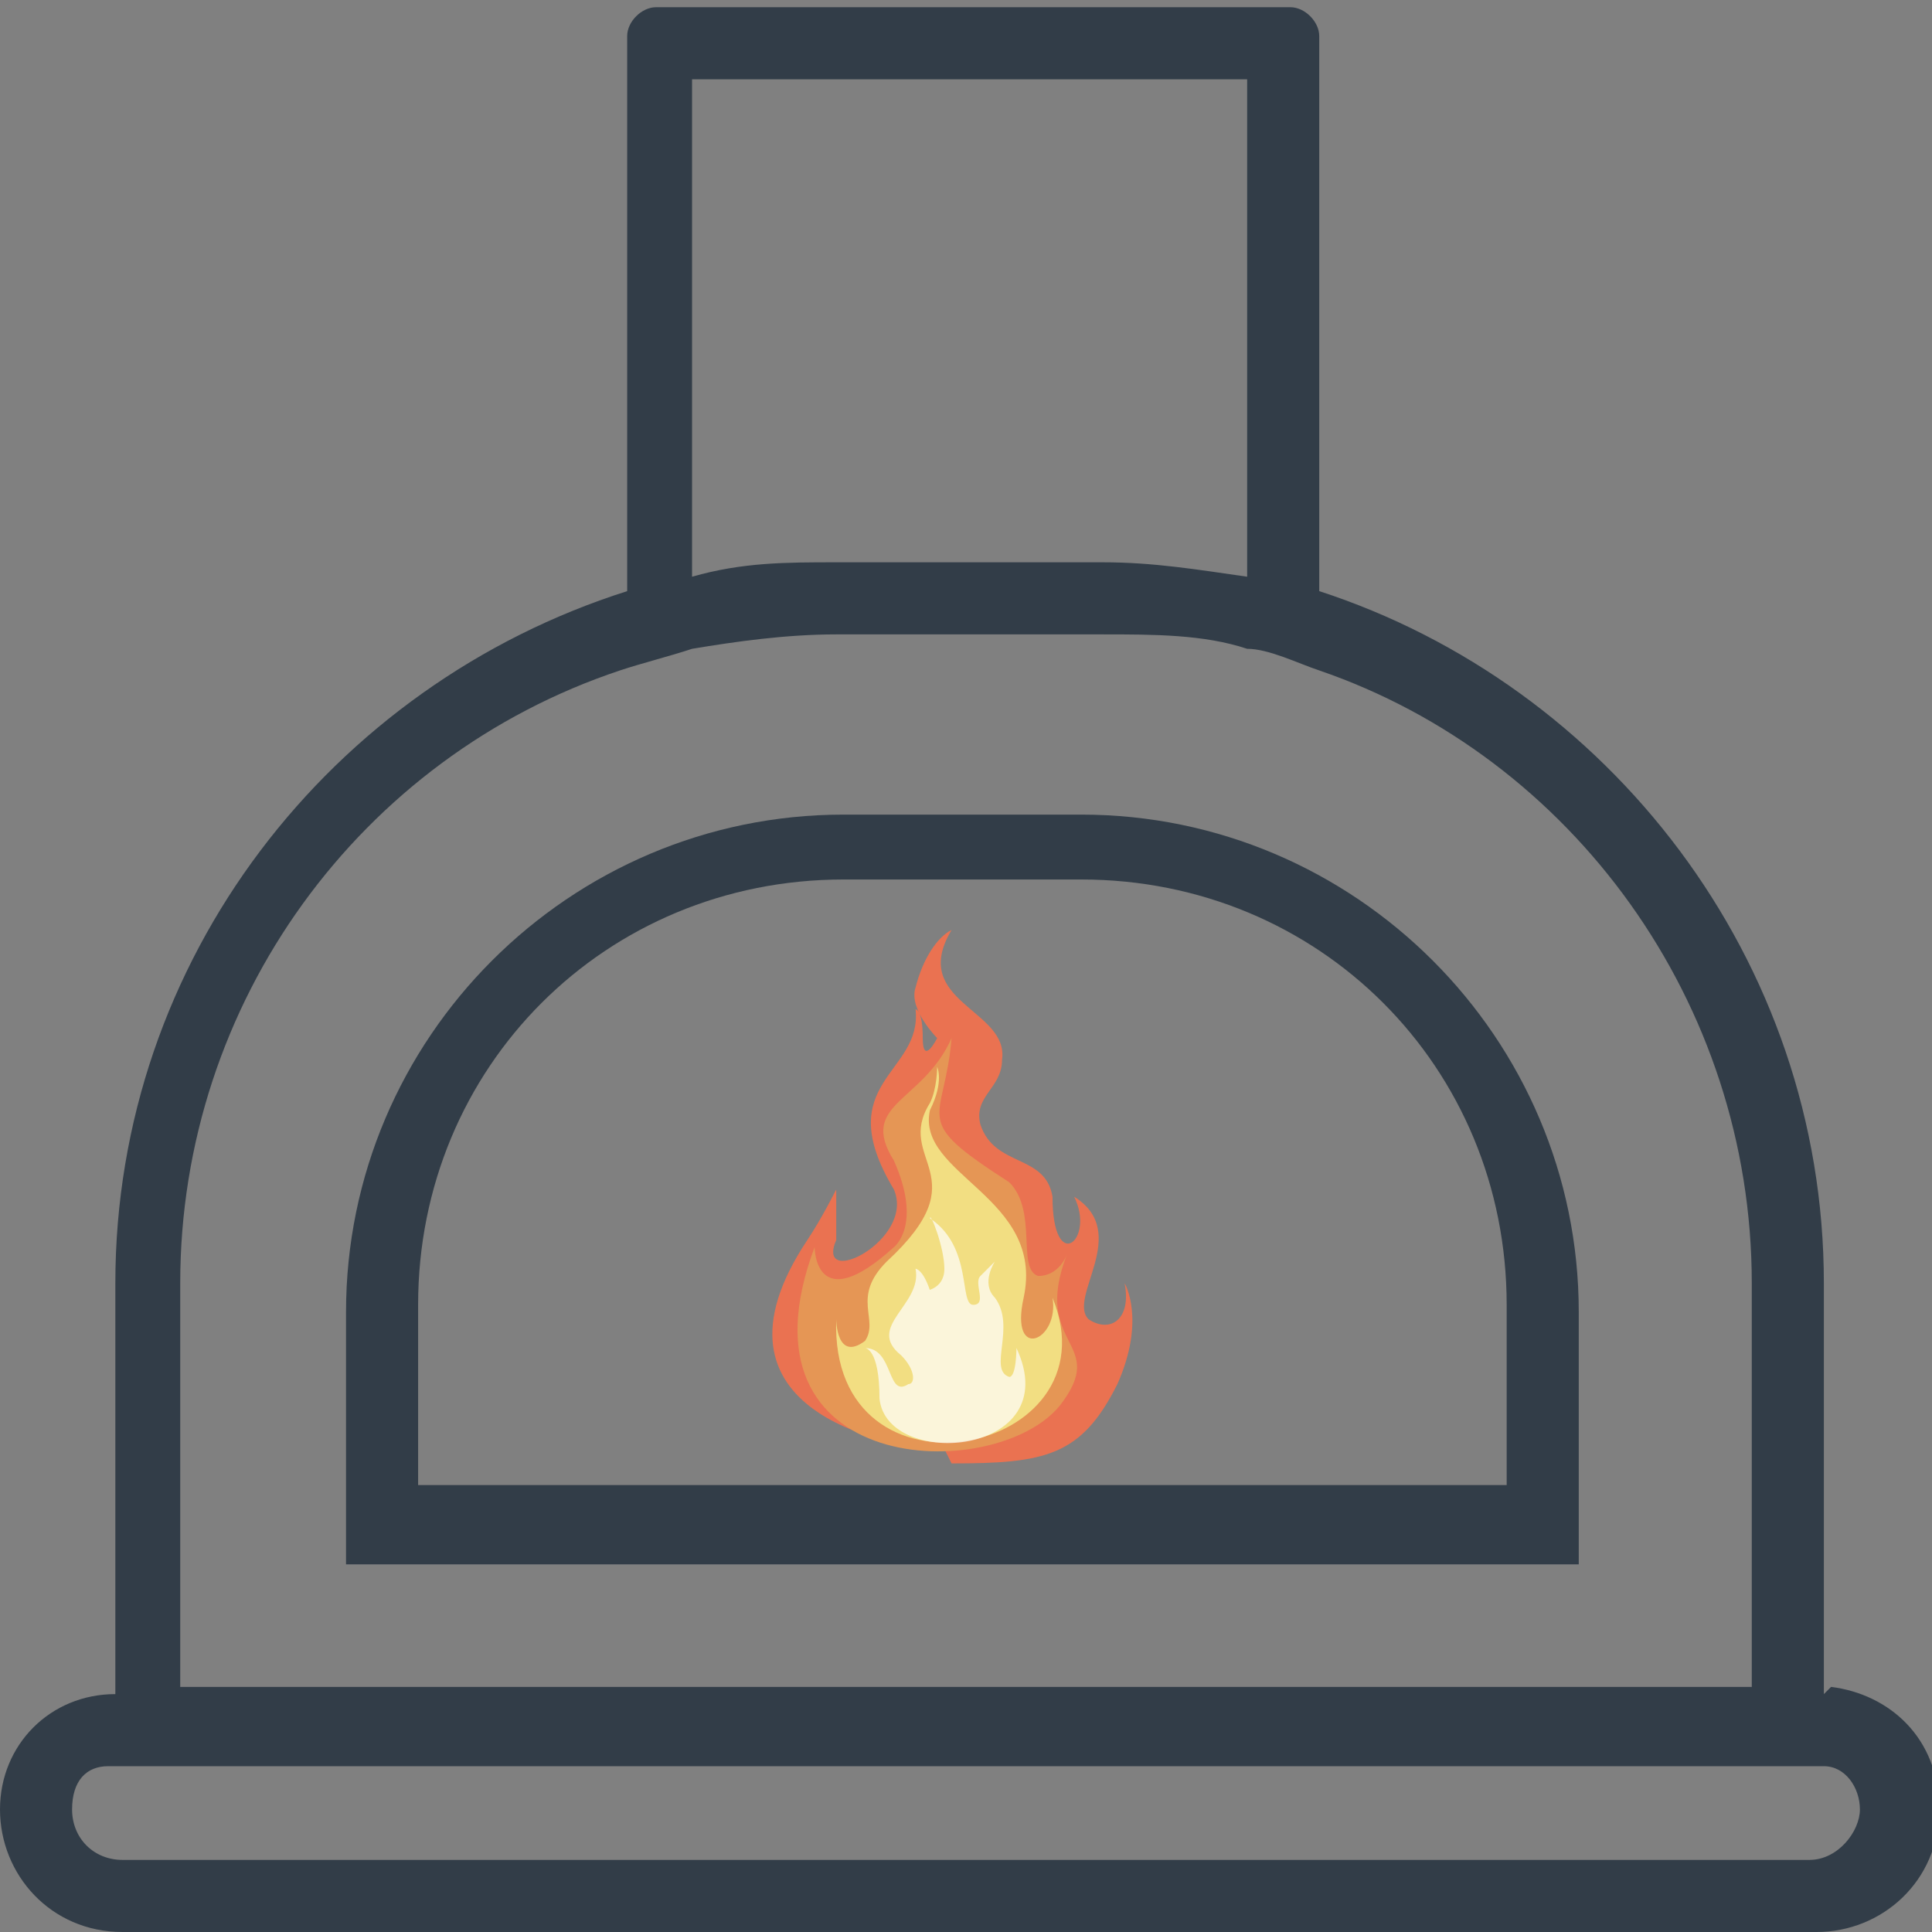<?xml version="1.0" encoding="UTF-8"?>
<svg id="Layer_1" xmlns="http://www.w3.org/2000/svg" version="1.1" viewBox="0 0 26.8 26.8">
  <rect x="0" y="0" width="26.8" height="26.8" fill="#808080" stroke="none"/>
  <!-- Generator: Adobe Illustrator 29.6.0, SVG Export Plug-In . SVG Version: 2.1.1 Build 207)  -->
  <defs>
    <style>
      .st0 {
        fill: none;
      }

      .st1 {
        fill: #323d48;
      }

      .st2 {
        fill: #e59655;
      }

      .st3 {
        fill: #f2de82;
      }

      .st4 {
        fill: #ea7251;
      }

      .st5 {
        fill: #fff;
        isolation: isolate;
        opacity: .7;
      }
    </style>
  </defs>
  <g>
    <path class="st4" d="M13.1,20.1c-.7,0-3.5-.5-1.9-2.9.2-.3.4-.7.4-.7v.7c-.3.7,1.1,0,.8-.7-.9-1.5.4-1.6.3-2.5,0,0,.1,0,.1.4s.2,0,.2,0c0,0-.4-.4-.3-.7.1-.4.3-.7.5-.8-.6,1,.8,1.1.7,1.8,0,.4-.4.5-.3.9.2.6.9.4,1,1,0,1.1.6.6.3,0,.8.5-.1,1.4.2,1.7.3.2.6,0,.5-.5,0,0,.3.5-.1,1.4-.5,1-1,1.1-2.3,1.1h0Z"/>
    <path class="st2" d="M11.3,17.3s0,1,1.1,0c0,0,.4-.3,0-1.2-.5-.8.4-.8.8-1.7-.1,1.2-.6,1.1.8,2,.4.4.1,1.2.4,1.3.3,0,.4-.3.4-.3-.5,1.3.6,1.2-.1,2.1-.9,1.1-4.6,1-3.4-2.2h0Z"/>
    <path class="st3" d="M13,14.8s.1.2-.1.6c-.2.9,1.6,1.2,1.3,2.6-.2.9.5.6.4,0,.9,2.2-3.1,3-3,.3,0,0,0,.6.4.3.2-.3-.2-.6.3-1.1,1.3-1.2.1-1.4.6-2.2.1-.2.1-.5.1-.5h0Z"/>
    <path class="st5" d="M12.9,16.9c.6.4.4,1.2.6,1.2s0-.3.1-.4l.2-.2s-.2.3,0,.5c.3.4-.1,1,.2,1.1.1,0,.1-.4.1-.4.7,1.5-1.8,1.7-1.9.7,0-.7-.2-.7-.2-.7.4,0,.3.7.6.5.1,0,.1-.2-.1-.4-.5-.4.3-.7.2-1.2,0,0,.1,0,.2.3-.1,0,.2,0,.2-.3s-.2-.8-.2-.7h0Z"/>
  </g>
  <g>
    <path class="st0" d="M4.8,21.6v-3.5c0-3.8,3.1-6.9,6.9-6.9h3.3c3.8,0,6.9,3.1,6.9,6.9v3.5H4.8Z"/>
    <path class="st0" d="M15.2,7.7c.7,0,1.4,0,2,.2V1.1h-7.7v6.9c.6-.1,1.3-.2,2-.2h3.7Z"/>
    <path class="st0" d="M15,12.3h-3.3c-3.3,0-5.9,2.6-5.9,5.9v2.5h15.1v-2.5c0-3.3-2.6-5.9-5.9-5.9Z"/>
    <path class="st1" d="M15,11.3h-3.3c-3.8,0-6.9,3.1-6.9,6.9v3.5h17.1v-3.5c0-3.8-3.1-6.9-6.9-6.9ZM20.9,20.6H5.8v-2.5c0-3.3,2.6-5.9,5.9-5.9h3.3c3.3,0,5.9,2.6,5.9,5.9v2.5Z"/>
    <path class="st1" d="M25.3,23.5v-5.7c0-4.5-3-8.3-7-9.6V.5c0-.2-.2-.4-.4-.4h-8.8c-.2,0-.4.2-.4.4v7.7c-4.1,1.3-7.1,5.1-7.1,9.6v5.7C.7,23.5,0,24.2,0,25.1s.7,1.7,1.7,1.7h23.5c.9,0,1.7-.7,1.7-1.7s-.7-1.6-1.5-1.7ZM9.6,1.1h7.7v6.9c-.7-.1-1.3-.2-2-.2h-3.7c-.7,0-1.3,0-2,.2V1.1ZM2.5,17.8c0-3.9,2.5-7.3,6.1-8.5.3-.1.7-.2,1-.3.6-.1,1.3-.2,2-.2h3.7c.7,0,1.4,0,2,.2.3,0,.7.2,1,.3,3.5,1.2,6,4.6,6,8.5v5.6H2.5v-5.6ZM25.1,25.8H1.7c-.4,0-.7-.3-.7-.7s.2-.6.5-.6c0,0,.1,0,.2,0h23.5s0,0,.1,0c.3,0,.5.3.5.6s-.3.7-.7.7Z"/>
  </g>
</svg>